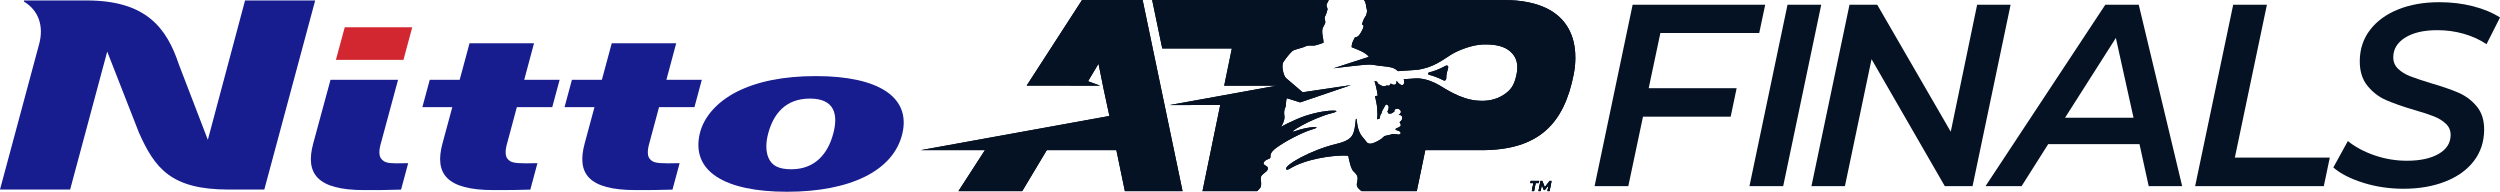 <?xml version="1.0" encoding="UTF-8"?><svg id="Layer_1" xmlns="http://www.w3.org/2000/svg" xmlns:xlink="http://www.w3.org/1999/xlink" viewBox="0 0 2607 199.94"><defs><style>.cls-1{clip-path:url(#clippath-1);}.cls-1,.cls-2{fill:none;}.cls-3{fill:#051224;}.cls-4{fill:#d22630;}.cls-5{fill:#171c8f;}.cls-2{clip-path:url(#clippath);}</style><clipPath id="clippath"><path class="cls-3" d="m1191.54,0l41.63,199.3h-60.16l-8.86-42.71h-72.58l-25.58,42.71h-66.54l27.62-42.71-66.68-.05,196.49-35.6-6.17-28.72h0l-5.19-25.74-10.92,18.23,12.6,4.61-76.6-.05L1128.35,0h63.2Zm376.14,0h-145.42c.73.83,1.14,1.59,1.34,2.1.78,1.99.85,3.49,1.1,4.99.49,2.91,1.07,3.34.72,5.57-.68,4.31-1.46,3.9-2.78,6.43-1.34,2.59-2.19,5.52-2.42,6.38-.03.12.07.22.19.21.47-.03,1.44.09,1.49,1.55.06,1.93-2.18,5.7-2.81,6.78-.63,1.08-2.05,3.3-3.25,4-2.07,1.21-2.71.51-3.02,1.12s-2.38,4.52-2.69,5.58c-.39,1.33-.58,2.96-.67,4.18-.01.2.1.37.28.44,4.17,1.63,15.03,5.49,17.65,9.93l-36.75,11.93c5.14-.61,10.78-1.31,15.78-1.88,6.84-.78,17.92-2.02,21.48-1.98,3.52.03,7.88.94,9.16,1.11,4.31.58,8.14.73,12.8,1.66,4.66.94,5.93,2.58,6.82,3.18.2.13,1.13.9,1.13.9,5.68-.4,14.44-.96,16.3-1.11.95-.08,2.89-.18,3.26-.23,17.68-2.25,27.37-10.71,35.81-15.86,9.34-5.69,23.37-10.34,33.42-10.61,12.99-.34,22.33,1.86,28.55,7.52,6.22,5.66,8.65,13.14,6.15,24.44-2.41,10.89-5.89,15.91-13.92,20.91-8.03,5-16.91,6.59-27.38,5.63-17.45-1.6-33.05-12.5-39.21-16.05-5.3-3.05-12.59-6.28-20.78-7.01-.78-.07-3.15-.14-4.8,0-.56.05-7.22.5-11.43.81.48,1.59.57,2.83.56,3.13-.13,2.13-1.31,3.16-2.62,2.99-1.19-.15-4.19-2.38-5.06-4.24-.09-.18-.35-.26-.35.03,0,.34.04.68,0,.99-.06.58-.42,2.37-1.68,2.73-1.05.3-2.68.03-3.86-.92-.34-.28-.85-.14-1,.28-.46,1.29-.72,2.07-3.17,1.59-1.68-.18-1.33.48-2.4.68-2.61.5-3.87-.89-5.95-1.85-2.07-.96-1.38-2.93-3.44-3.28-.4-.07-1.09-.2-1.48-.24,1.02,3.58,2.33,7.93,3.28,14.96.03.19-.11.38-.31.4l-2.11.25c-.2.02-.34.2-.3.4.53,2.72,1.85,7.83,2.13,11.5.51,6.68.43,8.64-.01,11.95-.03.23.17.43.4.38.66-.14,1.83-.47,2.43-.95.03-1.48.63-3.7.76-3.88.22-.3.44-.58.68-.84.18-.19.31-.41.38-.66l.55-1.93c.08-.29.2-.57.34-.83l2.88-5.19s.67-1.42,1.83-1.1c0,0,1.91,1.04,1.86,3.02-.05,1.99-1.37,4.41-1.37,4.41l1.22,1.96s2.21.72,4.36-.85c0,0,.61-.37,1.84-1.37-.53-1.44.75-3.29,4.24-2.62,1.21.51,4.63,3.23.36,6.05-.16.11-.08.36.12.35,4.67-.28,4.08,5.36.91,7.06-.28.15-.34.52-.16.78.48.68,1.19,1.9,1.06,3.02,0,0,.02,1.48-4.52,3.03,0,0-1.39.56-.84,1.59.55.2,1.15.41,1.86.64,0,0,4.11.93,3.31,3.21,0,0-.66,1.92-4.56.65,0,0-2.36.14-3.84-.12-.69.23-3.81,1.22-7.42,1.85-.84.14-1.52.61-2.1,1.26,0,.01-.02.02-.03.03-2.52,2.89-10.22,6.88-13.66,6.92-3.83.04-4.31-2.91-7.1-5.83-5.4-5.65-6.32-12.73-7.15-19.73-.05-.47-.73-.46-.79,0-.97,8.22-1.45,15.62-6,19.68-2.78,2.48-7.13,4.42-14.19,6.1-26.77,6.35-55.58,22.78-52.32,26.52,1.29,1.48,4.32-1.47,9.6-3.9,19.96-9.18,45.8-11.02,54.12-10.36.61.05,1.07.53,1.13,1.13.1.99.41,2.81,1.28,5.89.73,2.57,1.56,7.17,4.29,9.72,4.97,4.65,4.29,6.38,3.12,12.62-.76,4.08,4.82,7.48,4.96,7.63h57.57l8.86-42.71h58.44c59.73,0,86.27-27.26,96.41-79.49,4.71-24.28,4.57-77.1-73.48-77.1Zm-256.69,199.3c.8-.88,1.73-1.87,2.83-3,2.51-2.58.55-9.11,1.03-11.62.64-3.29,6.32-5.03,7.21-8.25,1.21-4.38-7.45-3.63-3.32-8.27,2.58-2.9,6.36-1.89,6.1-4.73-.42-4.62,4.1-7.76,6-9.21,8.27-6.27,26.81-16.17,38.04-19.44,11.78-3.43-4.45-3.11-17.88,1.81-12.2,4.47,15.78-13.06,37.93-18.62,15.78-3.96-11.59-4.73-36.81,6.36-8.01,3.52-12.48,5.68-15.68,7.76-.13.09-.29-.05-.22-.19,1.25-2.55,3.87-6.92,3.1-11.44-.5-2.96-.18-6.24,1.03-8.51.97-1.81.38-6.69,1.43-9.2.08-.19.31-.28.51-.22l13.55,4.24,52.95-18.03-50.42,7.47-17.49-14.95c-2.47-2.62-5.04-12.94-2.45-16.79,3.68-5.48,7.46-9.67,9.08-11.09,2.38-2.09,9.67-2.99,13.25-4.79,4-2.02,7.19-.65,10.07-1.11,2.79-.57,7.72-2.3,9.2-2.86.08-.03.12-.1.12-.18,0-.54-.1-2.58-.3-3.49-.79-3.69-1.23-7.17-.99-9.68.3-3.14,3.04-5.89,3.17-7.98.13-2.09-1.38-4.23-.22-6.28,1.08-1.9,1.36-3.37,2.59-7.37-.31-2.37-1.82-3.21-.72-5.64.57-1.28,1.56-3.09,1.98-4h-184.2l10.53,50.53h72.59l-7.99,38.79,54.7.02-111.67,20.23,52.83-.11-18.51,89.83h57.06Zm194.45-115.43c1.21.62,2.68-.34,2.7-1.89.06-5.03.96-7.32,2.04-11.35.43-1.62-.93-2.91-2.3-2.17-8.13,4.39-14.06,6.23-17.59,7.01-.39.09-1.04.56-1.04,1.27,0,.72.41,1.13.79,1.22,3.43.84,8.7,2.46,15.41,5.91Z"/></clipPath><clipPath id="clippath-1"><path class="cls-3" d="m1599.02,190.96h-3.29l.4-1.94h8.96l-.4,1.94h-3.27l-1.67,8.34h-2.38l1.66-8.34Zm18.91-1.94l-2.04,10.28h-2.23l1.2-6.11-3.92,5.02h-1.06l-2.11-5.08-1.23,6.17h-2.23l2.06-10.28h1.94l2.57,6.4,5.02-6.4h2.04Z"/></clipPath></defs><path class="cls-3" d="m1191.54,0l41.63,199.3h-60.16l-8.86-42.71h-72.58l-25.58,42.71h-66.54l27.62-42.71-66.68-.05,196.49-35.6-6.17-28.72h0l-5.19-25.74-10.92,18.23,12.6,4.61-76.6-.05L1128.35,0h63.2Zm376.14,0h-145.42c.73.83,1.14,1.59,1.34,2.1.78,1.99.85,3.49,1.1,4.99.49,2.91,1.07,3.34.72,5.57-.68,4.31-1.46,3.9-2.78,6.43-1.34,2.59-2.19,5.52-2.42,6.38-.03.12.07.22.19.21.47-.03,1.44.09,1.49,1.55.06,1.93-2.18,5.7-2.81,6.78-.63,1.08-2.05,3.3-3.25,4-2.07,1.21-2.71.51-3.02,1.12s-2.38,4.52-2.69,5.58c-.39,1.33-.58,2.96-.67,4.18-.01.2.1.37.28.44,4.17,1.63,15.03,5.49,17.65,9.93l-36.75,11.93c5.14-.61,10.78-1.31,15.78-1.88,6.84-.78,17.92-2.02,21.48-1.98,3.52.03,7.88.94,9.16,1.11,4.31.58,8.14.73,12.8,1.66,4.66.94,5.93,2.58,6.82,3.18.2.13,1.13.9,1.13.9,5.68-.4,14.44-.96,16.3-1.11.95-.08,2.89-.18,3.26-.23,17.68-2.25,27.37-10.71,35.81-15.86,9.34-5.69,23.37-10.34,33.42-10.61,12.99-.34,22.33,1.86,28.55,7.52,6.22,5.66,8.65,13.14,6.15,24.44-2.41,10.89-5.89,15.91-13.92,20.91-8.03,5-16.91,6.59-27.38,5.63-17.45-1.6-33.05-12.5-39.21-16.05-5.3-3.05-12.59-6.28-20.78-7.01-.78-.07-3.15-.14-4.8,0-.56.05-7.22.5-11.43.81.48,1.59.57,2.83.56,3.13-.13,2.13-1.31,3.16-2.62,2.99-1.19-.15-4.19-2.38-5.06-4.24-.09-.18-.35-.26-.35.03,0,.34.04.68,0,.99-.06.58-.42,2.37-1.68,2.73-1.05.3-2.68.03-3.86-.92-.34-.28-.85-.14-1,.28-.46,1.29-.72,2.07-3.17,1.59-1.68-.18-1.33.48-2.4.68-2.61.5-3.87-.89-5.95-1.85-2.07-.96-1.38-2.93-3.44-3.28-.4-.07-1.09-.2-1.48-.24,1.02,3.58,2.33,7.93,3.28,14.96.03.19-.11.38-.31.4l-2.11.25c-.2.02-.34.2-.3.4.53,2.72,1.85,7.83,2.13,11.5.51,6.68.43,8.64-.01,11.95-.03.23.17.43.4.38.66-.14,1.83-.47,2.43-.95.03-1.48.63-3.7.76-3.88.22-.3.44-.58.68-.84.18-.19.31-.41.38-.66l.55-1.93c.08-.29.2-.57.34-.83l2.88-5.19s.67-1.42,1.83-1.1c0,0,1.91,1.04,1.86,3.02-.05,1.99-1.37,4.41-1.37,4.41l1.22,1.96s2.21.72,4.36-.85c0,0,.61-.37,1.84-1.37-.53-1.44.75-3.29,4.24-2.62,1.21.51,4.63,3.23.36,6.05-.16.11-.08.36.12.35,4.67-.28,4.08,5.36.91,7.06-.28.15-.34.52-.16.78.48.68,1.19,1.9,1.06,3.02,0,0,.02,1.48-4.52,3.03,0,0-1.39.56-.84,1.59.55.2,1.15.41,1.86.64,0,0,4.11.93,3.31,3.21,0,0-.66,1.92-4.56.65,0,0-2.36.14-3.84-.12-.69.23-3.81,1.22-7.42,1.85-.84.14-1.52.61-2.1,1.26,0,.01-.02.02-.03.03-2.52,2.89-10.22,6.88-13.66,6.92-3.83.04-4.31-2.91-7.1-5.83-5.4-5.65-6.32-12.73-7.15-19.73-.05-.47-.73-.46-.79,0-.97,8.22-1.45,15.62-6,19.68-2.78,2.48-7.13,4.42-14.19,6.1-26.77,6.35-55.58,22.78-52.32,26.52,1.29,1.48,4.32-1.47,9.6-3.9,19.96-9.18,45.8-11.02,54.12-10.36.61.05,1.07.53,1.13,1.13.1.99.41,2.81,1.28,5.89.73,2.57,1.56,7.17,4.29,9.72,4.97,4.65,4.29,6.38,3.12,12.62-.76,4.08,4.82,7.48,4.96,7.63h57.57l8.86-42.71h58.44c59.73,0,86.27-27.26,96.41-79.49,4.71-24.28,4.57-77.1-73.48-77.1Zm-256.69,199.3c.8-.88,1.73-1.87,2.83-3,2.51-2.58.55-9.11,1.03-11.62.64-3.29,6.32-5.03,7.21-8.25,1.21-4.38-7.45-3.63-3.32-8.27,2.58-2.9,6.36-1.89,6.1-4.73-.42-4.62,4.1-7.76,6-9.21,8.27-6.27,26.81-16.17,38.04-19.44,11.78-3.43-4.45-3.11-17.88,1.81-12.2,4.47,15.78-13.06,37.93-18.62,15.78-3.96-11.59-4.73-36.81,6.36-8.01,3.52-12.48,5.68-15.68,7.76-.13.09-.29-.05-.22-.19,1.25-2.55,3.87-6.92,3.1-11.44-.5-2.96-.18-6.24,1.03-8.51.97-1.81.38-6.69,1.43-9.2.08-.19.31-.28.51-.22l13.55,4.24,52.95-18.03-50.42,7.47-17.49-14.95c-2.47-2.62-5.04-12.94-2.45-16.79,3.68-5.48,7.46-9.67,9.08-11.09,2.38-2.09,9.67-2.99,13.25-4.79,4-2.02,7.19-.65,10.07-1.11,2.79-.57,7.72-2.3,9.2-2.86.08-.03.12-.1.12-.18,0-.54-.1-2.58-.3-3.49-.79-3.69-1.23-7.17-.99-9.68.3-3.14,3.04-5.89,3.17-7.98.13-2.09-1.38-4.23-.22-6.28,1.08-1.9,1.36-3.37,2.59-7.37-.31-2.37-1.82-3.21-.72-5.64.57-1.28,1.56-3.09,1.98-4h-184.2l10.53,50.53h72.59l-7.99,38.79,54.7.02-111.67,20.23,52.83-.11-18.51,89.83h57.06Zm194.45-115.43c1.21.62,2.68-.34,2.7-1.89.06-5.03.96-7.32,2.04-11.35.43-1.62-.93-2.91-2.3-2.17-8.13,4.39-14.06,6.23-17.59,7.01-.39.09-1.04.56-1.04,1.27,0,.72.41,1.13.79,1.22,3.43.84,8.7,2.46,15.41,5.91Z"/><g class="cls-2"><rect class="cls-3" x="952.32" y="-20.01" width="706.5" height="219.31"/></g><path class="cls-3" d="m1599.02,190.96h-3.29l.4-1.94h8.96l-.4,1.94h-3.27l-1.67,8.34h-2.38l1.66-8.34Zm18.91-1.94l-2.04,10.28h-2.23l1.2-6.11-3.92,5.02h-1.06l-2.11-5.08-1.23,6.17h-2.23l2.06-10.28h1.94l2.57,6.4,5.02-6.4h2.04Z"/><g class="cls-1"><rect class="cls-3" x="1588.53" y="182.23" width="30.27" height="20.29"/></g><path class="cls-3" d="m1731.44,34.42l-12.18,57.55h91.71l-6.23,29.72h-91.44l-15.3,72.41h-35.17l39.67-189.13h138.24l-6.23,29.45h-103.07Zm132.57-29.45h35.17l-39.67,189.13h-35.17l39.67-189.13Zm232.64,0l-39.67,189.13h-28.94l-76.38-132.39-27.77,132.39h-34.9l39.67-189.13h28.94l76.65,132.39,27.5-132.39h34.9Zm134.42,145.36h-95.22l-27.74,43.77h-37.6l124.89-189.13h34.9l45.27,189.13h-34.9l-9.59-43.77Zm-6.23-27.56l-18.41-83.21-53,83.21h71.42Zm103.92-117.8h35.17l-33.44,159.41h99.01l-6.23,29.72h-134.18l39.67-189.13Zm135.66,185.62c-13.31-4.14-23.72-9.46-31.23-15.94l15.14-27.56c7.88,6.31,17.25,11.31,28.13,15,10.87,3.69,22,5.54,33.36,5.54,13.88,0,24.95-2.38,33.21-7.16,8.25-4.77,12.42-11.3,12.49-19.59.05-4.68-1.59-8.6-4.89-11.75-3.31-3.15-7.43-5.72-12.37-7.7-4.94-1.98-11.82-4.23-20.63-6.75-12.23-3.6-22.11-7.07-29.66-10.4-7.54-3.33-13.99-8.33-19.34-15-5.35-6.66-7.97-15.31-7.87-25.94.12-12.25,3.69-22.97,10.72-32.15,7.03-9.19,16.79-16.3,29.29-21.34,12.49-5.04,26.85-7.56,43.09-7.56,12.26,0,23.88,1.4,34.86,4.19,10.98,2.8,20.41,6.71,28.29,11.75l-14.06,27.83c-6.99-4.68-14.89-8.28-23.7-10.81-8.81-2.52-18-3.78-27.56-3.78-14.07,0-25.23,2.57-33.48,7.7-8.26,5.13-12.42,11.93-12.51,20.4-.05,4.86,1.63,8.92,5.02,12.16,3.39,3.24,7.52,5.81,12.37,7.7,4.85,1.89,11.95,4.28,21.3,7.16,11.87,3.42,21.57,6.75,29.12,10,7.54,3.24,13.94,8.02,19.21,14.32,5.26,6.31,7.84,14.5,7.75,24.59-.12,12.43-3.7,23.24-10.73,32.42-7.03,9.19-16.92,16.3-29.69,21.35-12.76,5.04-27.36,7.57-43.76,7.57-14.61,0-28.57-2.07-41.87-6.22Z"/><path class="cls-3" d="m1599.03,190.4h-3.29l.4-1.94h8.96l-.4,1.94h-3.28l-1.67,8.35h-2.38l1.66-8.35Zm18.93-1.94l-2.04,10.28h-2.23l1.21-6.11-3.92,5.02h-1.06l-2.12-5.08-1.23,6.17h-2.23l2.06-10.28h1.94l2.57,6.41,5.03-6.41h2.04Z"/><polygon class="cls-4" points="429.89 28.44 359.51 28.41 350.28 62.44 420.71 62.44 429.89 28.44"/><path class="cls-5" d="m538.97,111.73h36.91l7.71-28.53h-36.93l10.21-38.1h-67.23l-10.27,38.1h-31.21l-7.71,28.53h31.22l-10.3,38.08c-8.23,30.73,3.52,48.41,53.33,48.41,12.62,0,25.52,0,38.33-.49l7.42-27.58-12.23.17c-13.13,0-15.79-1.29-18.66-4.35-4.5-4.89-1.14-14.94-.1-18.82l9.51-35.42Z"/><path class="cls-5" d="m25.12.48l-.29,1.08c15.51,9.28,21,25.62,16.04,44.22L0,197.65h73.14L111.8,53.77l33.06,84.47c16.55,37.15,33.43,59.42,93.5,59.42l37.27-.05L328.67.49h-73.13l-38.8,145.31-30.18-78.5C173.93,29.49,152.83.48,90.37.48H25.12Z"/><path class="cls-5" d="m415.11,83.19h-70.44l-18.1,66.63c-8.22,30.72,3.48,48.41,53.3,48.41,12.63,0,25.52,0,38.35-.5l7.44-27.58-12,.18c-10.34,0-12.92-1.29-15.75-4.35-4.51-4.89-1.15-14.95-.11-18.82l17.29-63.96Z"/><path class="cls-5" d="m687.26,111.73h36.91l7.68-28.53h-36.93l10.23-38.1h-67.21l-10.29,38.1h-31.23l-7.71,28.53h31.22l-10.28,38.08c-8.25,30.73,3.46,48.41,53.29,48.41,12.64,0,25.55,0,38.33-.49l7.45-27.58-12.23.17c-13.16,0-15.82-1.29-18.65-4.35-4.5-4.89-1.15-14.94-.12-18.82l9.53-35.42Z"/><path class="cls-5" d="m850.87,79.35c-34.12,0-61.75,5.69-83.06,16.61-19.79,10.25-33.99,25.74-38.11,43.48-9,38.64,25.14,60.51,91,60.51s111.24-21.87,120.31-60.76c8.85-37.99-24.98-59.84-90.15-59.84m18.02,60.09c-5.38,20.23-18.45,37.07-43.7,37.07-14,0-20.67-4.3-23.97-12.29-2.91-7.04-2.54-16.15-.15-25.03,5.41-20.23,17.95-36.39,43.55-36.39s29.74,16.37,24.28,36.64"/></svg>